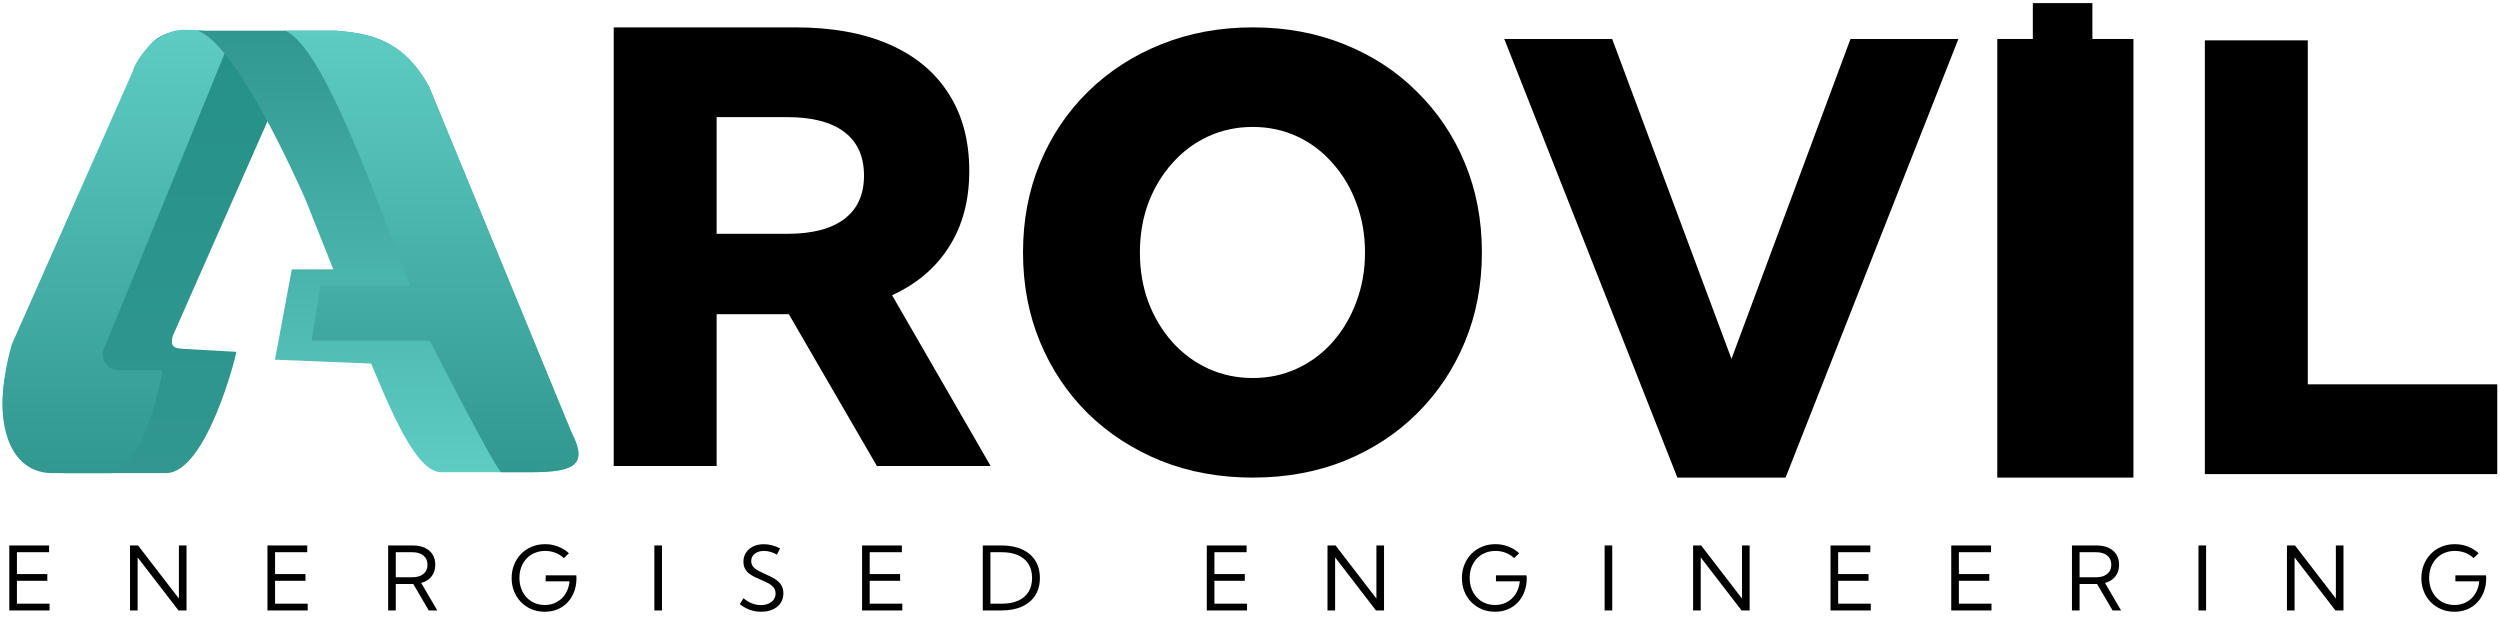 <svg width="789" height="200" viewBox="0 0 789 200" fill="none" xmlns="http://www.w3.org/2000/svg">
<path d="M395.366 150.728C384.922 150.728 375.267 148.967 366.402 145.445C357.597 141.862 349.916 136.883 343.358 130.507C336.861 124.071 331.821 116.541 328.238 107.919C324.656 99.296 322.864 89.884 322.864 79.683C322.864 69.482 324.656 60.07 328.238 51.447C331.821 42.825 336.861 35.326 343.358 28.95C349.916 22.514 357.597 17.534 366.402 14.012C375.267 10.43 384.922 8.639 395.366 8.639C405.871 8.639 415.526 10.43 424.33 14.012C433.135 17.534 440.756 22.514 447.192 28.95C453.689 35.326 458.729 42.825 462.312 51.447C465.894 60.07 467.686 69.482 467.686 79.683C467.686 89.884 465.894 99.296 462.312 107.919C458.729 116.541 453.689 124.071 447.192 130.507C440.756 136.883 433.135 141.862 424.33 145.445C415.526 148.967 405.871 150.728 395.366 150.728ZM395.366 119.304C400.406 119.304 405.081 118.302 409.393 116.298C413.704 114.294 417.438 111.501 420.596 107.919C423.814 104.275 426.304 100.055 428.065 95.258C429.886 90.461 430.797 85.269 430.797 79.683C430.797 74.097 429.886 68.905 428.065 64.108C426.304 59.311 423.814 55.121 420.596 51.539C417.438 47.895 413.704 45.072 409.393 43.068C405.081 41.064 400.406 40.062 395.366 40.062C390.326 40.062 385.62 41.064 381.248 43.068C376.937 45.072 373.172 47.895 369.954 51.539C366.736 55.121 364.216 59.311 362.394 64.108C360.633 68.905 359.753 74.097 359.753 79.683C359.753 85.269 360.633 90.461 362.394 95.258C364.216 100.055 366.736 104.275 369.954 107.919C373.172 111.501 376.937 114.294 381.248 116.298C385.62 118.302 390.326 119.304 395.366 119.304Z" fill="black"/>
<path d="M2.934 192.656V172.148H15.498V174.281H5.34V181.172H14.938V183.305H5.34V190.523H15.635V192.656H2.934ZM58.872 192.656H56.329L43.436 175.908V192.656H41.03V172.148H43.573L56.465 188.896V172.148H58.872V192.656ZM84.404 192.656V172.148H96.968V174.281H86.81V181.172H96.408V183.305H86.81V190.523H97.105V192.656H84.404ZM138.004 192.656H135.324L130.43 184.316H124.906V192.656H122.5V172.148H130.279C131.747 172.148 133.009 172.395 134.067 172.887C135.124 173.379 135.94 174.081 136.514 174.992C137.088 175.895 137.375 176.975 137.375 178.232C137.375 179.7 136.983 180.93 136.199 181.924C135.425 182.917 134.335 183.605 132.932 183.988L138.004 192.656ZM124.906 182.184H130.129C131.615 182.184 132.781 181.833 133.629 181.131C134.486 180.429 134.914 179.463 134.914 178.232C134.914 177.002 134.49 176.036 133.643 175.334C132.795 174.632 131.624 174.281 130.129 174.281H124.906V182.184ZM177.96 176.154C177.203 175.416 176.315 174.851 175.294 174.459C174.273 174.067 173.193 173.871 172.054 173.871C170.869 173.871 169.78 174.081 168.786 174.5C167.793 174.91 166.931 175.498 166.202 176.264C165.482 177.02 164.921 177.918 164.52 178.957C164.128 179.996 163.932 181.14 163.932 182.389C163.932 183.628 164.128 184.772 164.52 185.82C164.912 186.859 165.464 187.762 166.175 188.527C166.886 189.293 167.729 189.885 168.704 190.305C169.679 190.724 170.75 190.934 171.917 190.934C172.992 190.934 173.981 190.756 174.884 190.4C175.795 190.036 176.593 189.525 177.276 188.869C177.969 188.204 178.525 187.415 178.944 186.504C179.373 185.583 179.637 184.572 179.737 183.469H172.218V181.568H181.87L181.938 182.457C181.938 184.016 181.692 185.442 181.2 186.736C180.717 188.031 180.029 189.152 179.136 190.1C178.242 191.048 177.185 191.781 175.964 192.301C174.742 192.811 173.398 193.066 171.931 193.066C170.427 193.066 169.037 192.802 167.761 192.273C166.494 191.736 165.386 190.988 164.438 190.031C163.5 189.074 162.77 187.953 162.251 186.668C161.731 185.374 161.472 183.965 161.472 182.443C161.472 180.912 161.736 179.495 162.265 178.191C162.793 176.888 163.531 175.753 164.479 174.787C165.427 173.821 166.544 173.074 167.829 172.545C169.114 172.007 170.513 171.738 172.026 171.738C173.457 171.738 174.815 171.984 176.1 172.477C177.395 172.969 178.543 173.675 179.546 174.596L177.96 176.154ZM206.513 192.656V172.148H208.92V192.656H206.513ZM233.481 190.66L234.643 188.814C235.235 189.298 235.828 189.699 236.42 190.018C237.013 190.337 237.614 190.574 238.225 190.729C238.845 190.883 239.474 190.961 240.112 190.961C241.041 190.961 241.853 190.806 242.545 190.496C243.247 190.186 243.794 189.758 244.186 189.211C244.578 188.655 244.774 188.017 244.774 187.297C244.774 186.513 244.55 185.866 244.104 185.355C243.666 184.836 243.097 184.394 242.395 184.029C241.693 183.665 240.946 183.318 240.153 182.99C239.487 182.708 238.826 182.407 238.17 182.088C237.514 181.769 236.917 181.4 236.379 180.98C235.851 180.552 235.427 180.037 235.108 179.436C234.789 178.834 234.629 178.109 234.629 177.262C234.629 176.177 234.903 175.22 235.45 174.391C235.996 173.561 236.753 172.914 237.719 172.449C238.694 171.984 239.815 171.752 241.082 171.752C241.939 171.752 242.8 171.866 243.666 172.094C244.532 172.312 245.371 172.636 246.182 173.064L245.198 175.033C244.56 174.66 243.89 174.372 243.188 174.172C242.495 173.971 241.812 173.871 241.137 173.871C240.335 173.871 239.629 174.008 239.018 174.281C238.416 174.546 237.942 174.919 237.596 175.402C237.259 175.876 237.09 176.432 237.09 177.07C237.09 177.781 237.295 178.378 237.705 178.861C238.125 179.344 238.662 179.764 239.319 180.119C239.984 180.465 240.686 180.803 241.424 181.131C242.126 181.441 242.819 181.769 243.502 182.115C244.195 182.452 244.819 182.854 245.375 183.318C245.94 183.774 246.392 184.321 246.729 184.959C247.066 185.597 247.235 186.367 247.235 187.27C247.235 188.427 246.943 189.443 246.36 190.318C245.776 191.184 244.956 191.859 243.899 192.342C242.851 192.825 241.62 193.066 240.207 193.066C238.968 193.066 237.787 192.866 236.666 192.465C235.545 192.064 234.483 191.462 233.481 190.66ZM272.069 192.656V172.148H284.634V174.281H274.476V181.172H284.073V183.305H274.476V190.523H284.771V192.656H272.069ZM310.166 192.656V172.148H316.072C318.588 172.148 320.748 172.559 322.552 173.379C324.366 174.199 325.756 175.375 326.722 176.906C327.698 178.438 328.185 180.27 328.185 182.402C328.185 184.526 327.698 186.358 326.722 187.898C325.756 189.43 324.366 190.605 322.552 191.426C320.748 192.246 318.588 192.656 316.072 192.656H310.166ZM312.572 190.523H316.181C318.196 190.523 319.914 190.204 321.336 189.566C322.758 188.928 323.842 188.003 324.59 186.791C325.346 185.579 325.724 184.116 325.724 182.402C325.724 180.689 325.346 179.226 324.59 178.014C323.842 176.801 322.758 175.876 321.336 175.238C319.914 174.6 318.196 174.281 316.181 174.281H312.572V190.523ZM380.863 192.656V172.148H393.427V174.281H383.269V181.172H392.866V183.305H383.269V190.523H393.564V192.656H380.863ZM436.801 192.656H434.258L421.365 175.908V192.656H418.959V172.148H421.502L434.394 188.896V172.148H436.801V192.656ZM477.864 176.154C477.107 175.416 476.219 174.851 475.198 174.459C474.177 174.067 473.097 173.871 471.958 173.871C470.773 173.871 469.684 174.081 468.69 174.5C467.697 174.91 466.835 175.498 466.106 176.264C465.386 177.02 464.826 177.918 464.424 178.957C464.033 179.996 463.837 181.14 463.837 182.389C463.837 183.628 464.033 184.772 464.424 185.82C464.816 186.859 465.368 187.762 466.079 188.527C466.79 189.293 467.633 189.885 468.608 190.305C469.583 190.724 470.654 190.934 471.821 190.934C472.896 190.934 473.885 190.756 474.788 190.4C475.699 190.036 476.497 189.525 477.18 188.869C477.873 188.204 478.429 187.415 478.848 186.504C479.277 185.583 479.541 184.572 479.641 183.469H472.122V181.568H481.774L481.842 182.457C481.842 184.016 481.596 185.442 481.104 186.736C480.621 188.031 479.933 189.152 479.04 190.1C478.146 191.048 477.089 191.781 475.868 192.301C474.646 192.811 473.302 193.066 471.835 193.066C470.331 193.066 468.941 192.802 467.665 192.273C466.398 191.736 465.29 190.988 464.342 190.031C463.404 189.074 462.674 187.953 462.155 186.668C461.635 185.374 461.376 183.965 461.376 182.443C461.376 180.912 461.64 179.495 462.169 178.191C462.697 176.888 463.436 175.753 464.383 174.787C465.331 173.821 466.448 173.074 467.733 172.545C469.018 172.007 470.417 171.738 471.93 171.738C473.361 171.738 474.719 171.984 476.005 172.477C477.299 172.969 478.447 173.675 479.45 174.596L477.864 176.154ZM506.417 192.656V172.148H508.824V192.656H506.417ZM552.184 192.656H549.641L536.748 175.908V192.656H534.342V172.148H536.885L549.777 188.896V172.148H552.184V192.656ZM577.716 192.656V172.148H590.28V174.281H580.122V181.172H589.72V183.305H580.122V190.523H590.417V192.656H577.716ZM615.812 192.656V172.148H628.376V174.281H618.218V181.172H627.816V183.305H618.218V190.523H628.513V192.656H615.812ZM669.412 192.656H666.733L661.838 184.316H656.315V192.656H653.908V172.148H661.688C663.155 172.148 664.418 172.395 665.475 172.887C666.532 173.379 667.348 174.081 667.922 174.992C668.496 175.895 668.783 176.975 668.783 178.232C668.783 179.7 668.392 180.93 667.608 181.924C666.833 182.917 665.744 183.605 664.34 183.988L669.412 192.656ZM656.315 182.184H661.537C663.023 182.184 664.19 181.833 665.037 181.131C665.894 180.429 666.323 179.463 666.323 178.232C666.323 177.002 665.899 176.036 665.051 175.334C664.203 174.632 663.032 174.281 661.537 174.281H656.315V182.184ZM693.837 192.656V172.148H696.243V192.656H693.837ZM739.603 192.656H737.06L724.168 175.908V192.656H721.761V172.148H724.304L737.197 188.896V172.148H739.603V192.656ZM780.666 176.154C779.91 175.416 779.021 174.851 778 174.459C776.98 174.067 775.9 173.871 774.76 173.871C773.575 173.871 772.486 174.081 771.493 174.5C770.499 174.91 769.638 175.498 768.909 176.264C768.189 177.02 767.628 177.918 767.227 178.957C766.835 179.996 766.639 181.14 766.639 182.389C766.639 183.628 766.835 184.772 767.227 185.82C767.619 186.859 768.17 187.762 768.881 188.527C769.592 189.293 770.435 189.885 771.411 190.305C772.386 190.724 773.457 190.934 774.623 190.934C775.699 190.934 776.688 190.756 777.59 190.4C778.502 190.036 779.299 189.525 779.983 188.869C780.676 188.204 781.232 187.415 781.651 186.504C782.079 185.583 782.344 184.572 782.444 183.469H774.924V181.568H784.577L784.645 182.457C784.645 184.016 784.399 185.442 783.907 186.736C783.424 188.031 782.735 189.152 781.842 190.1C780.949 191.048 779.892 191.781 778.67 192.301C777.449 192.811 776.105 193.066 774.637 193.066C773.133 193.066 771.743 192.802 770.467 192.273C769.2 191.736 768.093 190.988 767.145 190.031C766.206 189.074 765.477 187.953 764.957 186.668C764.438 185.374 764.178 183.965 764.178 182.443C764.178 180.912 764.442 179.495 764.971 178.191C765.5 176.888 766.238 175.753 767.186 174.787C768.134 173.821 769.25 173.074 770.536 172.545C771.821 172.007 773.22 171.738 774.733 171.738C776.164 171.738 777.522 171.984 778.807 172.477C780.101 172.969 781.25 173.675 782.252 174.596L780.666 176.154Z" fill="black"/>
<path d="M788.137 149.627H695.852V12.737H728.336V121.295H788.137V149.627Z" fill="black"/>
<path d="M630.342 150.728V12.3H673.31V150.728H630.342Z" fill="black"/>
<path d="M641.562 17.836V0.978H660.356V17.836H641.562Z" fill="black"/>
<path d="M563.527 150.728H529.382L474.749 12.3H508.802L546.455 113.26L584.015 12.3H618.068L563.527 150.728Z" fill="black"/>
<path d="M312.641 147.066H276.742L248.964 99.17H226.17V147.066H193.686V8.639H250.995C262.561 8.639 272.436 10.423 280.618 13.991C288.801 17.56 295.045 22.727 299.352 29.495C303.72 36.263 305.904 44.415 305.904 53.951C305.904 63.241 303.782 71.208 299.537 77.853C295.353 84.497 289.354 89.603 281.541 93.172L312.641 147.066ZM226.17 73.792H248.503C256.378 73.792 262.376 72.223 266.499 69.085C270.621 65.948 272.682 61.395 272.682 55.427C272.682 49.398 270.621 44.815 266.499 41.677C262.376 38.539 256.378 36.97 248.503 36.97H226.17V73.792Z" fill="black"/>
<path d="M42.763 20.958C49.1 9.878 51.878 9.878 62.87 9.878C73.862 9.878 78.23 22.706 85.39 36.091L54.486 106.119C53.596 109.782 55.242 109.908 58.207 110.118L74.58 111.041C74.58 112.148 65.134 149.319 52.386 149.319H20.511C4.426 149.319 -4.673 134.701 4.426 108.783L42.763 20.958Z" fill="url(#paint0_linear_56_69)"/>
<path d="M41.983 22.335C41.983 21.038 47.991 9.407 57.952 9.407C67.913 9.407 68.962 10.345 71.451 15.495L32.572 110.726C31.865 114.388 34.576 116.641 36.933 116.85H51.313C51.313 117.959 45.007 149.319 34.87 149.319H16.476C3.686 149.319 -3.549 134.701 3.686 108.784L41.983 22.335Z" fill="url(#paint1_linear_56_69)"/>
<path d="M62.352 9.688H106.144C116.04 10.587 127.044 11.98 135.46 27.462L180.337 136.403C185.644 146.656 181.53 149.029 167.388 149.029H139.237C131.026 149.029 122.814 128.121 117.124 114.747L86.779 113.521L92.099 85.002H105.187L96.4 62.927C85.249 37.947 71.314 12.579 62.352 9.688Z" fill="url(#paint2_linear_56_69)"/>
<path d="M89.977 9.688H106.143C116.041 10.587 127.045 11.98 135.459 27.462L180.337 136.403C185.645 146.656 181.531 149.029 167.388 149.029H158.292C156.751 149.029 135.644 107.507 135.644 107.507H98.368L101.128 90.211H129.486C119.224 64.35 102.247 14.768 89.977 9.688Z" fill="url(#paint3_linear_56_69)"/>
<defs>
<linearGradient id="paint0_linear_56_69" x1="41.798" y1="9.878" x2="41.798" y2="149.625" gradientUnits="userSpaceOnUse">
<stop offset="0" stop-color="#259188"/>
<stop offset="1" stop-color="#31978F"/>
</linearGradient>
<linearGradient id="paint1_linear_56_69" x1="35.043" y1="9.407" x2="35.043" y2="149.626" gradientUnits="userSpaceOnUse">
<stop stop-color="#5ECCC3"/>
<stop offset="0.25" stop-color="#53BFB6"/>
<stop offset="1" stop-color="#31978F"/>
</linearGradient>
<linearGradient id="paint2_linear_56_69" x1="120.606" y1="9.688" x2="120.606" y2="149.336" gradientUnits="userSpaceOnUse">
<stop stop-color="#31978F"/>
<stop offset="0.75" stop-color="#53BFB6"/>
<stop offset="1" stop-color="#5ECCC3"/>
</linearGradient>
<linearGradient id="paint3_linear_56_69" x1="134.844" y1="9.688" x2="134.844" y2="149.336" gradientUnits="userSpaceOnUse">
<stop stop-color="#5ECCC3"/>
<stop offset="0.25" stop-color="#53BFB6"/>
<stop offset="1" stop-color="#31978F"/>
</linearGradient>
</defs>
</svg>
